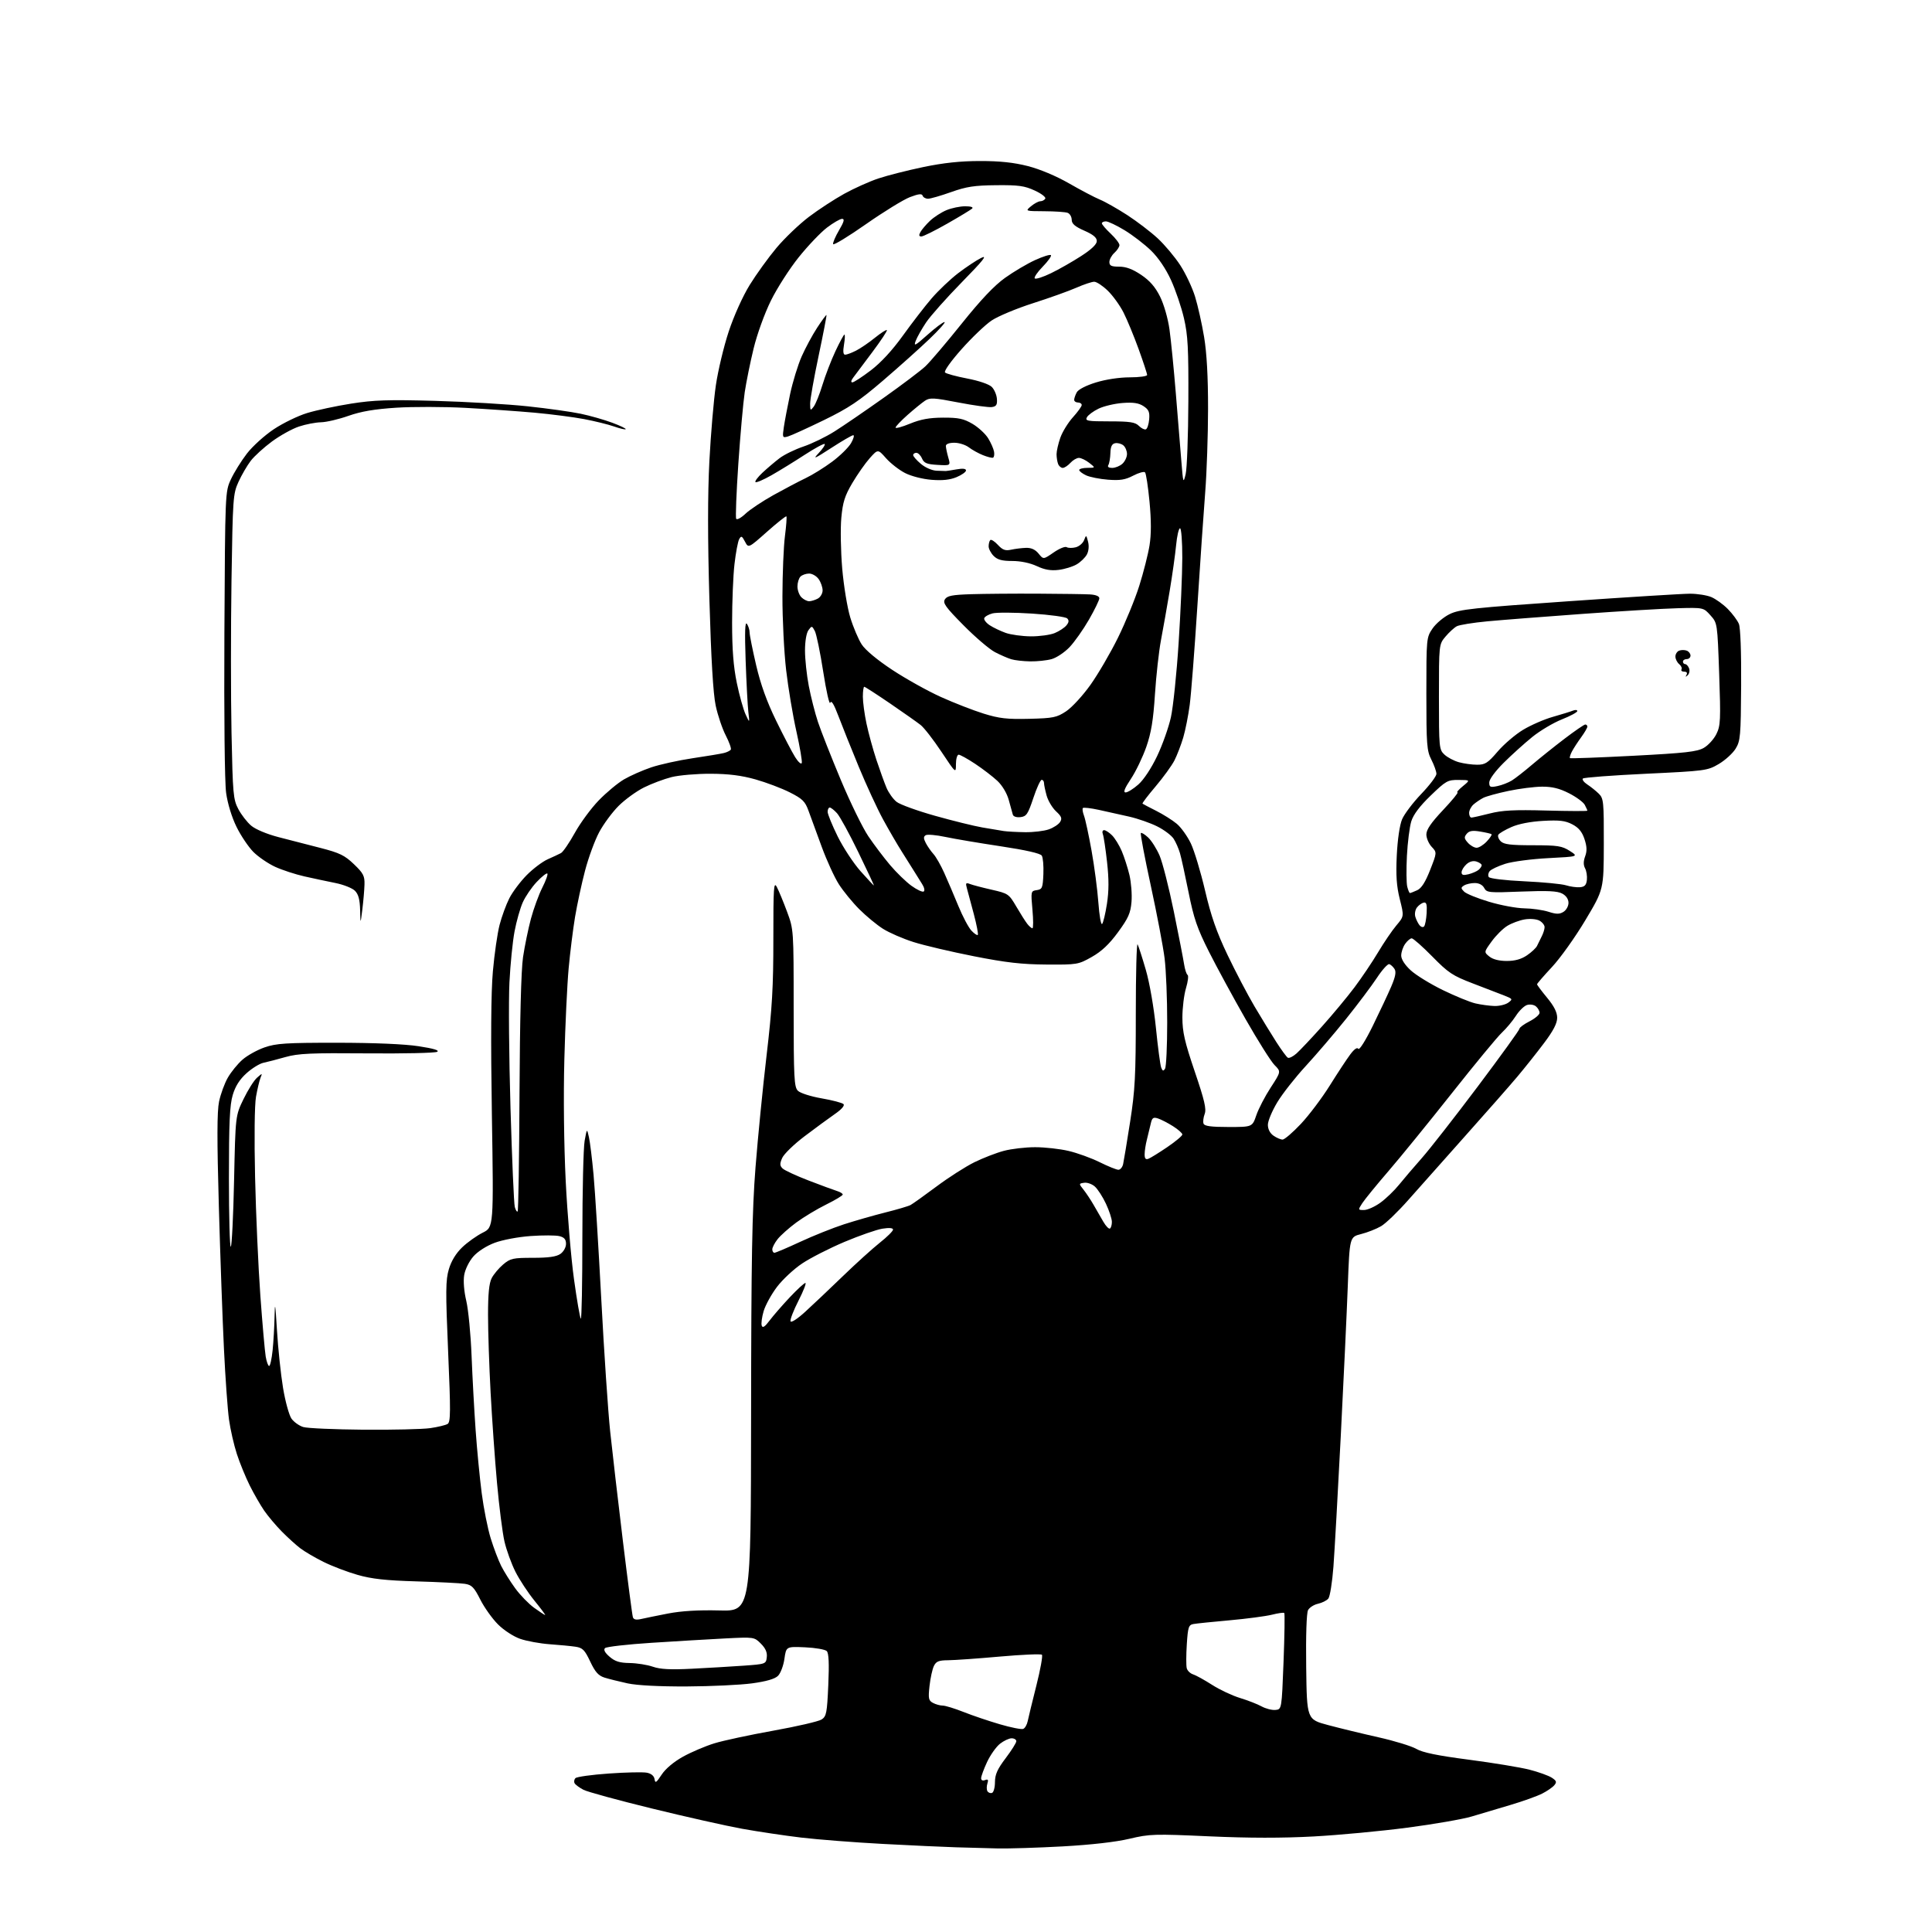 <?xml version="1.0" encoding="UTF-8" standalone="no"?>
<svg 
  version="1.1" 
  xmlns="http://www.w3.org/2000/svg" 
  xmlns:xlink="http://www.w3.org/1999/xlink" 
  xmlns:svg="http://www.w3.org/2000/svg"
  xmlns:rdf="http://www.w3.org/1999/02/22-rdf-syntax-ns#"
  xmlns:cc="http://creativecommons.org/ns#"
  xmlns:dc="http://purl.org/dc/elements/1.1/"
  viewBox="0 0 768 768"
  width="768"
  height="768"
>
<style>svg {background-color: white; }</style>"
<path stroke="none" fill="black" fill-rule="evenodd" d="M396.50,734.78C392.10,734.68 384.68,734.48 380.00,734.33C375.32,734.19 362.27,733.59 351.00,732.99C339.73,732.39 325.10,731.25 318.50,730.47C311.90,729.68 301.34,728.10 295.04,726.97C288.74,725.83 272.61,722.21 259.19,718.92C245.78,715.64 233.52,712.29 231.96,711.48C230.40,710.67 228.82,709.52 228.45,708.92C228.08,708.32 228.22,707.38 228.76,706.84C229.30,706.30 235.29,705.47 242.07,705.00C248.85,704.52 255.63,704.38 257.15,704.68C258.90,705.03 260.00,705.96 260.20,707.26C260.45,708.97 260.89,708.69 263.00,705.47C264.54,703.12 267.80,700.37 271.50,698.31C274.80,696.48 280.43,694.08 284.00,692.99C287.57,691.89 298.15,689.63 307.50,687.95C316.85,686.27 325.45,684.28 326.61,683.52C328.51,682.27 328.77,680.92 329.26,669.82C329.64,661.22 329.45,657.15 328.65,656.33C328.02,655.69 324.13,655.01 320.01,654.83C312.52,654.51 312.52,654.51 311.82,659.42C311.44,662.12 310.29,665.15 309.28,666.16C308.04,667.40 304.68,668.38 298.97,669.16C294.31,669.79 282.62,670.35 273.00,670.39C262.12,670.44 253.23,669.97 249.50,669.17C246.20,668.45 242.08,667.43 240.35,666.89C237.89,666.12 236.62,664.71 234.63,660.51C232.44,655.87 231.61,655.03 228.79,654.60C226.98,654.33 222.35,653.88 218.50,653.61C214.65,653.33 209.38,652.37 206.79,651.47C204.11,650.54 200.29,648.05 197.95,645.71C195.68,643.44 192.51,639.00 190.92,635.84C188.44,630.93 187.54,630.02 184.76,629.59C182.97,629.32 174.30,628.88 165.50,628.62C153.28,628.26 147.75,627.65 142.11,626.03C138.04,624.87 131.97,622.55 128.61,620.88C125.25,619.22 121.09,616.78 119.36,615.46C117.63,614.14 114.32,611.14 112.00,608.78C109.68,606.43 106.54,602.70 105.02,600.50C103.51,598.30 100.92,593.80 99.27,590.50C97.63,587.20 95.32,581.58 94.16,578.00C92.99,574.42 91.59,568.29 91.04,564.36C90.49,560.44 89.58,547.84 89.03,536.36C88.47,524.89 87.55,499.25 86.99,479.39C86.24,453.05 86.26,441.82 87.08,437.89C87.70,434.93 89.26,430.65 90.56,428.39C91.86,426.13 94.47,422.91 96.37,421.25C98.27,419.58 102.22,417.38 105.16,416.36C109.79,414.75 113.64,414.50 134.00,414.51C148.74,414.52 160.82,415.03 166.40,415.89C172.41,416.81 174.81,417.53 173.77,418.11C172.93,418.58 160.38,418.86 145.87,418.73C123.62,418.54 118.56,418.76 113.50,420.19C110.20,421.13 106.25,422.15 104.72,422.47C103.20,422.79 100.16,424.66 97.98,426.64C95.23,429.12 93.55,431.78 92.51,435.29C91.32,439.28 91.00,446.34 91.00,468.35C91.00,483.74 91.34,496.00 91.75,495.58C92.16,495.17 92.75,483.28 93.05,469.17C93.60,443.50 93.60,443.50 96.80,436.91C98.56,433.28 100.97,429.45 102.17,428.41C104.31,426.53 104.33,426.53 103.54,428.50C103.10,429.60 102.30,432.98 101.76,436.00C101.19,439.26 101.04,452.29 101.40,468.00C101.73,482.57 102.68,503.73 103.49,515.00C104.31,526.27 105.27,537.19 105.62,539.25C105.97,541.31 106.59,543.00 106.99,543.00C107.39,543.00 108.00,540.23 108.36,536.85C108.71,533.47 109.07,527.29 109.15,523.10C109.26,517.11 109.46,518.29 110.09,528.70C110.53,535.96 111.62,546.31 112.51,551.70C113.40,557.09 114.92,562.60 115.88,563.95C116.85,565.29 118.95,566.79 120.57,567.27C122.18,567.76 132.95,568.23 144.50,568.33C156.05,568.42 167.98,568.14 171.01,567.71C174.04,567.27 177.15,566.52 177.93,566.04C179.14,565.30 179.17,561.15 178.14,537.34C177.10,513.13 177.14,508.85 178.44,504.48C179.41,501.23 181.27,498.19 183.72,495.84C185.80,493.84 189.47,491.23 191.87,490.02C196.24,487.84 196.24,487.84 195.53,443.17C195.05,413.04 195.18,394.46 195.93,386.09C196.53,379.26 197.73,370.97 198.59,367.66C199.45,364.35 201.19,359.59 202.47,357.07C203.75,354.56 206.86,350.42 209.37,347.88C211.89,345.33 215.65,342.50 217.72,341.58C219.80,340.66 222.18,339.55 223.00,339.11C223.82,338.67 226.30,335.05 228.50,331.08C230.70,327.11 234.98,321.29 238.02,318.16C241.06,315.02 245.57,311.27 248.06,309.81C250.54,308.36 255.41,306.21 258.87,305.04C262.33,303.88 269.74,302.24 275.33,301.41C280.93,300.58 286.52,299.65 287.76,299.34C289.00,299.03 290.24,298.42 290.51,297.98C290.78,297.55 289.87,295.01 288.50,292.34C287.12,289.68 285.32,284.35 284.50,280.50C283.49,275.77 282.68,262.05 281.99,238.15C281.30,214.19 281.30,196.50 281.99,183.27C282.55,172.53 283.71,158.96 284.57,153.12C285.43,147.28 287.73,137.67 289.68,131.77C291.75,125.53 295.23,117.80 298.02,113.27C300.66,109.00 305.46,102.35 308.69,98.50C311.92,94.65 317.70,89.13 321.53,86.22C325.36,83.32 331.69,79.19 335.58,77.04C339.47,74.89 345.55,72.16 349.08,70.97C352.61,69.78 360.68,67.73 367.00,66.41C375.09,64.73 381.78,64.01 389.59,64.01C397.47,64.00 402.97,64.59 408.59,66.02C413.40,67.25 419.83,69.96 425.00,72.92C429.68,75.61 435.18,78.50 437.24,79.35C439.30,80.19 444.16,82.95 448.06,85.47C451.95,87.99 457.43,92.18 460.23,94.77C463.03,97.37 467.05,102.17 469.17,105.43C471.29,108.69 473.94,114.29 475.05,117.89C476.16,121.48 477.78,128.71 478.65,133.96C479.71,140.34 480.23,149.78 480.22,162.50C480.21,172.95 479.70,187.80 479.10,195.50C478.49,203.20 477.08,223.68 475.97,241.00C474.86,258.32 473.49,275.97 472.93,280.21C472.37,284.45 471.21,290.30 470.35,293.21C469.48,296.12 467.91,300.20 466.86,302.28C465.80,304.35 462.43,309.00 459.38,312.60C456.32,316.21 453.97,319.29 454.16,319.46C454.35,319.62 456.80,320.91 459.61,322.32C462.42,323.74 466.11,326.06 467.81,327.49C469.51,328.92 472.02,332.43 473.39,335.30C474.75,338.16 477.29,346.57 479.03,354.00C481.41,364.19 483.60,370.46 487.95,379.58C491.13,386.23 495.96,395.45 498.70,400.08C501.44,404.71 505.33,411.06 507.33,414.18C509.34,417.31 511.40,420.13 511.92,420.45C512.43,420.77 513.99,420.01 515.39,418.76C516.78,417.52 521.35,412.68 525.54,408.00C529.73,403.32 535.53,396.35 538.42,392.50C541.31,388.65 545.55,382.35 547.84,378.50C550.14,374.65 553.39,369.87 555.08,367.87C558.15,364.24 558.15,364.24 556.44,357.43C555.15,352.26 554.86,348.05 555.24,340.05C555.55,333.73 556.39,327.97 557.35,325.69C558.23,323.60 561.66,319.06 564.97,315.61C568.29,312.15 571.00,308.56 571.00,307.63C571.00,306.69 570.10,304.16 569.00,302.00C567.18,298.43 567.00,296.11 567.00,275.77C567.00,253.71 567.03,253.42 569.46,249.84C570.82,247.85 573.90,245.26 576.30,244.10C580.17,242.22 585.62,241.63 623.59,239.00C647.19,237.36 668.88,236.01 671.78,236.01C674.69,236.00 678.51,236.61 680.28,237.35C682.05,238.10 685.01,240.23 686.85,242.10C688.69,243.97 690.66,246.62 691.23,248.00C691.86,249.50 692.21,259.22 692.13,272.39C692.00,292.69 691.84,294.53 689.91,297.65C688.76,299.50 685.75,302.23 683.21,303.72C678.73,306.35 677.91,306.46 654.26,307.58C640.88,308.22 629.61,309.07 629.22,309.48C628.82,309.88 629.62,310.96 631.00,311.86C632.38,312.76 634.42,314.40 635.54,315.50C637.45,317.37 637.58,318.66 637.54,335.55C637.50,353.59 637.50,353.59 630.18,365.83C626.16,372.57 620.19,380.93 616.93,384.41C613.67,387.90 611.00,390.99 611.00,391.27C611.00,391.55 612.80,393.96 615.00,396.62C617.78,399.98 619.00,402.42 619.00,404.58C619.00,406.79 617.48,409.72 613.81,414.60C610.96,418.40 606.16,424.43 603.16,428.00C600.15,431.57 590.86,442.15 582.50,451.50C574.15,460.85 563.96,472.32 559.85,476.98C555.74,481.64 550.86,486.35 549.00,487.43C547.14,488.52 543.57,489.93 541.06,490.56C536.50,491.72 536.50,491.72 535.77,511.11C535.37,521.77 534.11,548.73 532.97,571.00C531.84,593.27 530.52,616.57 530.06,622.78C529.59,628.98 528.68,634.69 528.03,635.46C527.39,636.24 525.54,637.16 523.92,637.52C522.31,637.87 520.53,639.01 519.97,640.05C519.36,641.20 519.07,650.07 519.23,662.72C519.50,683.50 519.50,683.50 528.00,685.76C532.67,687.01 541.67,689.19 548.00,690.61C554.33,692.03 561.08,694.10 563.00,695.21C565.52,696.67 571.42,697.88 584.00,699.52C593.62,700.78 604.42,702.56 608.00,703.48C611.58,704.40 615.54,705.82 616.82,706.64C618.73,707.88 618.92,708.39 617.88,709.64C617.20,710.47 615.01,711.98 613.02,712.99C611.03,714.00 605.38,716.03 600.45,717.49C595.53,718.96 588.58,721.03 585.00,722.09C581.42,723.16 569.95,725.15 559.50,726.52C549.06,727.90 532.26,729.47 522.19,730.02C509.74,730.70 496.44,730.68 480.68,729.97C458.81,728.98 457.02,729.03 448.97,730.94C443.62,732.22 433.76,733.34 422.47,733.97C412.59,734.51 400.90,734.88 396.50,734.78zM394.34,712.71C394.98,712.49 395.51,710.56 395.51,708.41C395.53,705.37 396.48,703.25 399.76,698.91C402.09,695.83 404.00,692.80 404.00,692.16C404.00,691.52 403.16,691.00 402.13,691.00C401.11,691.00 399.03,691.98 397.51,693.17C395.99,694.37 393.69,697.63 392.38,700.42C391.08,703.21 390.02,706.11 390.01,706.86C390.00,707.68 390.62,707.98 391.57,707.61C392.77,707.15 392.98,707.48 392.50,709.00C392.15,710.09 392.17,711.46 392.53,712.04C392.89,712.63 393.70,712.93 394.34,712.71zM406.73,687.27C407.44,687.00 408.25,685.59 408.54,684.14C408.84,682.69 410.38,676.33 411.98,670.00C413.58,663.67 414.57,658.18 414.18,657.79C413.80,657.41 406.29,657.73 397.49,658.51C388.70,659.30 379.44,659.95 376.92,659.97C373.18,659.99 372.14,660.41 371.24,662.25C370.63,663.49 369.85,667.06 369.50,670.18C368.95,675.20 369.11,675.99 370.87,676.93C371.97,677.52 373.71,678.00 374.74,678.00C375.78,678.00 379.52,679.15 383.06,680.55C386.60,681.96 393.09,684.15 397.48,685.43C401.86,686.72 406.03,687.54 406.73,687.27zM507.00,679.73C509.50,679.50 509.50,679.50 510.23,660.56C510.63,650.15 510.76,641.43 510.52,641.19C510.28,640.94 508.07,641.25 505.62,641.87C503.17,642.48 495.61,643.48 488.83,644.09C482.05,644.69 475.55,645.36 474.38,645.58C472.50,645.93 472.21,646.82 471.77,653.66C471.50,657.89 471.49,662.15 471.75,663.14C472.00,664.13 473.14,665.23 474.28,665.59C475.41,665.95 478.82,667.83 481.85,669.77C484.88,671.71 489.87,674.05 492.93,674.98C495.99,675.91 499.85,677.41 501.50,678.32C503.15,679.22 505.62,679.86 507.00,679.73zM275.00,663.35C281.32,663.04 290.55,662.49 295.50,662.14C304.38,661.51 304.50,661.46 304.81,658.77C305.03,656.87 304.32,655.23 302.47,653.38C299.81,650.72 299.79,650.72 288.15,651.31C281.74,651.64 268.62,652.42 259.00,653.04C249.38,653.66 241.05,654.61 240.50,655.15C239.84,655.81 240.44,656.96 242.31,658.57C244.46,660.44 246.31,661.02 250.31,661.08C253.16,661.12 257.30,661.78 259.50,662.54C262.46,663.57 266.50,663.78 275.00,663.35zM254.76,643.60C256.27,643.25 261.10,642.27 265.50,641.41C270.88,640.37 277.59,639.97 286.00,640.18C298.49,640.50 298.49,640.50 298.57,563.00C298.63,500.05 298.96,481.46 300.33,464.00C301.26,452.18 303.24,432.15 304.73,419.50C306.95,400.67 307.43,392.28 307.42,373.22C307.41,352.61 307.57,350.24 308.81,352.62C309.59,354.09 311.41,358.50 312.86,362.40C315.49,369.50 315.49,369.50 315.49,400.71C315.50,428.50 315.68,432.11 317.17,433.59C318.09,434.52 322.27,435.86 326.59,436.61C330.87,437.35 334.78,438.38 335.29,438.89C335.87,439.47 334.56,440.98 331.86,442.85C329.46,444.51 324.05,448.49 319.83,451.68C315.60,454.88 311.60,458.77 310.93,460.32C309.93,462.61 309.96,463.38 311.10,464.49C311.87,465.23 316.55,467.40 321.50,469.30C326.45,471.20 331.51,473.07 332.75,473.45C333.99,473.83 335.00,474.46 335.00,474.85C335.00,475.25 332.03,477.03 328.41,478.82C324.78,480.61 319.44,483.83 316.52,485.98C313.61,488.13 310.28,491.10 309.11,492.58C307.95,494.06 307.00,495.88 307.00,496.63C307.00,497.39 307.38,498.00 307.85,498.00C308.32,498.00 312.94,496.04 318.10,493.64C323.27,491.24 331.10,488.11 335.50,486.68C339.90,485.26 347.30,483.14 351.95,481.97C356.60,480.81 361.10,479.48 361.95,479.02C362.80,478.56 367.45,475.25 372.27,471.65C377.09,468.05 383.86,463.72 387.31,462.02C390.77,460.32 396.05,458.27 399.05,457.48C402.05,456.68 407.65,456.03 411.50,456.03C415.35,456.03 421.34,456.70 424.81,457.52C428.28,458.34 433.84,460.35 437.16,462.00C440.49,463.65 443.83,465.00 444.58,465.00C445.34,465.00 446.19,463.99 446.46,462.75C446.74,461.51 447.98,453.98 449.23,446.00C451.20,433.42 451.50,427.71 451.50,402.82C451.50,387.05 451.82,374.71 452.21,375.40C452.59,376.10 454.07,380.67 455.49,385.57C456.98,390.69 458.67,400.45 459.49,408.52C460.26,416.25 461.21,423.38 461.59,424.37C462.13,425.78 462.46,425.88 463.12,424.83C463.59,424.10 463.98,415.84 463.98,406.47C463.99,397.11 463.53,385.63 462.95,380.97C462.37,376.31 459.90,363.31 457.46,352.07C455.02,340.84 453.24,331.42 453.51,331.15C453.79,330.88 455.09,331.68 456.42,332.93C457.75,334.18 459.79,337.41 460.96,340.12C462.12,342.83 464.66,352.80 466.60,362.27C468.53,371.75 470.38,381.20 470.69,383.27C471.01,385.35 471.63,387.27 472.08,387.55C472.52,387.82 472.24,390.18 471.46,392.77C470.67,395.37 470.02,400.65 470.02,404.50C470.03,410.24 470.91,414.09 474.92,425.92C478.83,437.42 479.63,440.85 478.87,442.84C478.35,444.22 478.15,445.94 478.43,446.67C478.80,447.65 481.45,448.00 488.37,448.00C497.81,448.00 497.81,448.00 499.41,443.32C500.29,440.74 502.86,435.79 505.13,432.31C509.25,425.98 509.25,425.98 506.67,423.40C505.25,421.98 500.07,413.77 495.16,405.16C490.24,396.55 483.69,384.48 480.59,378.34C475.92,369.07 474.55,365.09 472.50,354.84C471.14,348.05 469.59,340.98 469.05,339.13C468.51,337.27 467.37,334.69 466.52,333.39C465.66,332.08 462.77,329.90 460.09,328.55C457.41,327.19 452.36,325.42 448.86,324.62C445.36,323.82 439.91,322.60 436.74,321.92C433.58,321.24 430.75,320.91 430.47,321.20C430.18,321.49 430.38,322.86 430.91,324.26C431.44,325.65 432.79,331.90 433.91,338.15C435.03,344.39 436.25,353.69 436.62,358.80C436.99,363.92 437.66,367.74 438.10,367.30C438.54,366.86 439.41,363.27 440.02,359.33C440.82,354.18 440.83,349.50 440.07,342.68C439.49,337.47 438.74,332.48 438.40,331.60C438.06,330.72 438.28,330.00 438.89,330.00C439.50,330.00 440.93,330.93 442.06,332.06C443.20,333.20 444.93,336.01 445.91,338.31C446.89,340.62 448.27,344.90 448.97,347.82C449.66,350.75 450.04,355.56 449.79,358.50C449.42,362.98 448.54,364.96 444.42,370.58C440.93,375.35 437.91,378.19 434.00,380.40C428.63,383.43 428.20,383.50 416.00,383.42C406.21,383.36 399.95,382.65 387.17,380.13C378.19,378.36 367.39,375.83 363.17,374.49C358.95,373.16 353.48,370.78 351.00,369.21C348.52,367.64 344.29,364.14 341.58,361.43C338.87,358.72 335.22,354.25 333.46,351.50C331.70,348.75 328.61,342.00 326.60,336.50C324.58,331.00 322.23,324.57 321.37,322.22C320.03,318.55 318.97,317.51 313.95,314.98C310.73,313.35 304.59,311.03 300.30,309.82C294.72,308.25 289.65,307.61 282.50,307.58C277.00,307.56 270.02,308.15 267.00,308.90C263.98,309.66 259.02,311.52 255.99,313.03C252.95,314.55 248.41,317.85 245.88,320.38C243.36,322.90 239.88,327.62 238.16,330.85C236.43,334.09 233.91,340.96 232.56,346.12C231.20,351.28 229.42,359.55 228.59,364.50C227.77,369.45 226.62,378.68 226.04,385.00C225.46,391.32 224.69,407.53 224.34,421.02C223.95,435.79 224.17,455.08 224.88,469.52C225.54,482.71 227.02,500.25 228.17,508.50C229.31,516.75 230.53,523.82 230.88,524.20C231.22,524.59 231.50,509.96 231.50,491.70C231.50,473.44 231.91,456.25 232.40,453.50C233.31,448.50 233.31,448.50 234.10,452.00C234.54,453.93 235.37,460.68 235.95,467.00C236.53,473.32 237.91,495.60 239.02,516.50C240.12,537.40 241.71,561.02 242.55,569.00C243.39,576.98 245.67,596.55 247.60,612.50C249.54,628.45 251.33,642.11 251.58,642.86C251.88,643.80 252.89,644.03 254.76,643.60zM216.70,642.00C216.93,642.00 215.02,639.44 212.47,636.31C209.92,633.17 206.51,628.00 204.90,624.81C203.29,621.61 201.32,616.19 200.53,612.75C199.74,609.31 198.41,598.85 197.57,589.50C196.72,580.15 195.58,563.95 195.02,553.50C194.46,543.05 194.00,529.19 194.00,522.70C194.00,514.29 194.42,510.09 195.46,508.07C196.27,506.51 198.33,504.06 200.04,502.62C202.88,500.23 203.93,500.00 211.85,500.00C218.11,500.00 221.18,499.56 222.78,498.44C224.03,497.56 225.00,495.83 225.00,494.46C225.00,492.68 224.31,491.86 222.37,491.38C220.93,491.02 215.79,491.00 210.95,491.34C206.01,491.69 199.75,492.87 196.64,494.03C193.38,495.25 189.91,497.48 188.16,499.47C186.49,501.37 184.91,504.58 184.53,506.82C184.12,509.24 184.45,513.30 185.36,517.15C186.18,520.64 187.13,530.48 187.46,539.00C187.80,547.52 188.52,560.80 189.07,568.50C189.61,576.20 190.70,587.45 191.48,593.50C192.26,599.55 193.87,607.65 195.06,611.50C196.25,615.35 198.13,620.30 199.24,622.50C200.35,624.70 202.85,628.69 204.80,631.37C206.75,634.05 210.13,637.53 212.32,639.12C214.51,640.70 216.48,642.00 216.70,642.00zM305.90,524.96C307.33,523.06 310.93,518.91 313.90,515.75C316.87,512.59 319.69,510.00 320.15,510.00C320.62,510.00 319.39,513.16 317.42,517.02C315.45,520.88 314.02,524.57 314.24,525.23C314.47,525.91 316.95,524.32 320.07,521.47C323.06,518.75 329.77,512.39 335.00,507.34C340.23,502.28 346.86,496.28 349.75,493.99C352.64,491.70 355.00,489.36 355.00,488.79C355.00,488.12 353.47,487.99 350.77,488.42C348.44,488.79 341.66,491.16 335.69,493.67C329.73,496.19 322.16,500.05 318.87,502.25C315.57,504.45 311.07,508.64 308.86,511.57C306.64,514.50 304.26,518.84 303.56,521.20C302.86,523.57 302.52,526.16 302.80,526.96C303.16,528.01 304.03,527.45 305.90,524.96zM441.22,488.36C441.65,488.10 442.00,486.90 441.99,485.69C441.98,484.49 440.92,481.25 439.63,478.50C438.34,475.75 436.36,472.68 435.22,471.67C434.09,470.66 432.18,469.99 430.98,470.17C428.80,470.50 428.80,470.50 430.78,473.00C431.87,474.38 433.65,477.08 434.75,479.00C435.85,480.93 437.58,483.93 438.60,485.67C439.61,487.42 440.80,488.63 441.22,488.36zM205.77,481.56C206.06,481.28 206.39,460.22 206.51,434.77C206.65,405.47 207.16,385.57 207.91,380.50C208.57,376.10 209.98,369.21 211.06,365.19C212.14,361.17 214.18,355.61 215.58,352.84C216.99,350.07 217.89,347.55 217.58,347.25C217.28,346.94 215.37,348.45 213.35,350.59C211.32,352.74 208.82,356.41 207.79,358.75C206.75,361.09 205.29,366.27 204.54,370.26C203.78,374.24 202.87,383.35 202.51,390.50C202.14,397.65 202.33,420.15 202.93,440.50C203.53,460.85 204.29,478.53 204.64,479.79C204.98,481.05 205.49,481.85 205.77,481.56zM542.23,481.00C543.59,481.00 546.51,479.69 548.72,478.09C550.93,476.49 554.26,473.29 556.12,470.98C557.98,468.68 562.07,463.89 565.20,460.35C568.34,456.80 578.35,443.99 587.45,431.88C596.55,419.77 604.00,409.45 604.00,408.95C604.00,408.45 605.80,407.12 608.00,406.00C610.20,404.88 612.00,403.35 612.00,402.60C612.00,401.86 611.35,400.70 610.55,400.04C609.75,399.38 608.16,399.13 607.01,399.50C605.86,399.86 603.87,401.81 602.58,403.83C601.28,405.85 598.78,408.85 597.01,410.50C595.24,412.15 586.32,422.95 577.19,434.50C568.05,446.05 556.70,460.00 551.96,465.50C547.22,471.00 542.54,476.74 541.55,478.25C539.78,480.99 539.78,481.00 542.23,481.00zM456.52,460.63C457.36,460.31 460.73,458.22 464.02,455.99C467.31,453.75 470.00,451.50 470.00,450.98C470.00,450.45 468.31,448.96 466.25,447.66C464.19,446.36 461.50,444.98 460.28,444.59C458.43,444.00 457.96,444.34 457.44,446.69C457.09,448.24 456.40,451.07 455.91,453.00C455.41,454.93 455.01,457.56 455.01,458.86C455.00,460.56 455.42,461.05 456.52,460.63zM509.85,453.00C510.62,453.00 513.89,450.19 517.13,446.75C520.36,443.31 525.53,436.45 528.62,431.50C531.71,426.55 535.37,420.99 536.75,419.15C538.35,417.01 539.51,416.21 539.96,416.93C540.35,417.57 542.85,413.60 545.71,407.78C548.48,402.13 551.79,395.09 553.05,392.14C554.70,388.28 555.07,386.33 554.35,385.19C553.80,384.33 552.87,383.46 552.27,383.26C551.67,383.06 549.45,385.50 547.35,388.70C545.24,391.89 539.73,399.23 535.10,405.00C530.47,410.77 523.26,419.20 519.10,423.72C514.93,428.24 509.82,434.73 507.76,438.15C505.69,441.57 504.00,445.61 504.00,447.12C504.00,448.85 504.84,450.47 506.22,451.44C507.44,452.30 509.08,453.00 509.85,453.00zM594.06,399.90C596.02,399.95 598.49,399.35 599.56,398.57C601.41,397.20 601.34,397.07 598.00,395.75C596.08,394.99 590.45,392.82 585.50,390.94C577.44,387.86 575.76,386.75 569.38,380.25C565.46,376.26 561.77,373.00 561.18,373.00C560.60,373.00 559.41,374.00 558.56,375.22C557.70,376.44 557.00,378.52 557.00,379.84C557.00,381.32 558.43,383.55 560.75,385.69C562.81,387.60 568.55,391.13 573.50,393.55C578.45,395.96 584.30,398.36 586.50,398.87C588.70,399.38 592.10,399.84 594.06,399.90zM598.96,382.00C602.23,382.00 604.73,381.30 607.01,379.75C608.83,378.51 610.62,376.82 611.00,376.00C611.38,375.18 612.21,373.49 612.84,372.26C613.48,371.03 614.00,369.36 614.00,368.55C614.00,367.74 613.07,366.57 611.93,365.96C610.75,365.33 608.22,365.12 606.09,365.48C604.02,365.83 600.92,366.98 599.20,368.03C597.47,369.08 594.67,371.86 592.97,374.21C589.87,378.48 589.87,378.48 592.05,380.24C593.44,381.37 595.93,382.00 598.96,382.00zM388.69,371.65C388.96,371.38 388.24,367.64 387.10,363.33C385.96,359.02 384.73,354.41 384.35,353.08C383.77,351.00 383.94,350.77 385.59,351.41C386.64,351.82 390.53,352.84 394.24,353.68C400.76,355.16 401.07,355.37 403.99,360.36C405.64,363.19 407.61,366.29 408.36,367.25C409.11,368.21 410.03,369.00 410.40,369.00C410.78,369.00 410.78,365.66 410.41,361.59C409.75,354.32 409.79,354.17 412.12,353.84C414.29,353.53 414.52,352.97 414.76,347.50C414.90,344.20 414.61,340.88 414.12,340.12C413.54,339.23 407.68,337.90 397.86,336.42C389.41,335.15 379.50,333.48 375.83,332.70C372.17,331.92 368.63,331.61 367.98,332.01C367.07,332.58 367.08,333.30 368.02,335.12C368.70,336.43 370.07,338.40 371.07,339.50C372.07,340.60 374.00,343.98 375.35,347.00C376.71,350.03 379.23,355.92 380.94,360.09C382.65,364.26 384.99,368.68 386.13,369.91C387.27,371.13 388.42,371.91 388.69,371.65zM566.08,368.29C566.50,367.86 566.96,365.48 567.11,363.00C567.31,359.52 567.05,358.57 565.94,358.80C565.15,358.97 563.94,359.85 563.25,360.75C562.56,361.66 562.27,363.32 562.62,364.45C562.96,365.58 563.71,367.08 564.28,367.79C564.85,368.50 565.66,368.73 566.08,368.29zM144.04,361.50C143.29,367.50 143.29,367.50 143.15,361.75C143.04,357.56 142.48,355.48 141.09,354.09C140.04,353.04 136.55,351.65 133.34,351.01C130.13,350.37 124.58,349.18 121.00,348.38C117.42,347.57 112.21,345.87 109.41,344.59C106.62,343.31 102.72,340.65 100.75,338.69C98.79,336.72 95.76,332.23 94.03,328.71C92.13,324.85 90.49,319.49 89.89,315.20C89.31,310.98 89.03,285.10 89.20,251.79C89.50,195.60 89.50,195.49 91.78,190.55C93.04,187.83 95.91,183.21 98.16,180.29C100.41,177.37 105.24,173.01 108.88,170.60C112.52,168.18 118.45,165.30 122.06,164.20C125.67,163.09 133.54,161.40 139.56,160.45C148.65,159.02 154.31,158.83 173.00,159.35C185.38,159.70 201.94,160.67 209.81,161.52C217.68,162.36 227.16,163.69 230.89,164.48C234.61,165.26 240.24,166.87 243.40,168.05C246.56,169.23 248.95,170.38 248.72,170.61C248.50,170.84 246.43,170.36 244.12,169.54C241.81,168.73 236.46,167.41 232.21,166.60C227.97,165.80 219.10,164.65 212.50,164.05C205.90,163.46 193.53,162.59 185.00,162.13C176.47,161.67 164.10,161.65 157.50,162.07C148.87,162.63 143.53,163.54 138.50,165.31C134.65,166.67 129.74,167.82 127.58,167.86C125.42,167.91 121.49,168.67 118.83,169.56C116.18,170.44 111.36,173.11 108.12,175.49C104.89,177.87 101.07,181.35 99.65,183.21C98.23,185.08 96.04,188.84 94.80,191.56C92.64,196.30 92.53,197.91 92.02,230.86C91.74,249.75 91.74,276.98 92.03,291.36C92.53,315.70 92.71,317.78 94.74,321.62C95.93,323.89 98.25,326.87 99.88,328.24C101.60,329.69 106.13,331.58 110.67,332.76C114.98,333.86 122.52,335.81 127.43,337.08C135.00,339.03 137.02,340.01 140.68,343.52C144.41,347.09 144.99,348.20 144.89,351.58C144.83,353.74 144.45,358.20 144.04,361.50zM621.50,362.48C622.60,361.81 623.50,360.20 623.50,358.91C623.50,357.43 622.58,356.06 621.00,355.21C619.10,354.19 615.22,354.00 604.77,354.41C591.82,354.93 590.99,354.85 589.99,352.98C589.33,351.75 587.91,351.01 586.21,351.02C584.72,351.02 582.83,351.46 582.00,351.98C580.67,352.82 580.67,353.10 582.02,354.45C582.86,355.28 587.32,357.10 591.95,358.48C596.57,359.87 602.86,361.03 605.93,361.08C608.99,361.12 613.30,361.73 615.50,362.43C618.67,363.45 619.91,363.46 621.50,362.48zM367.18,354.39C367.70,354.06 367.43,352.77 366.55,351.41C365.70,350.08 364.25,347.76 363.33,346.25C362.41,344.74 360.22,341.25 358.46,338.50C356.71,335.75 353.37,330.01 351.04,325.74C348.71,321.47 344.35,312.02 341.34,304.74C338.33,297.46 334.70,288.39 333.26,284.58C331.46,279.83 330.45,278.20 330.04,279.38C329.71,280.33 328.45,274.78 327.25,267.05C326.05,259.32 324.54,252.02 323.90,250.82C322.78,248.71 322.69,248.70 321.37,250.51C320.56,251.62 320.00,254.92 320.00,258.60C320.00,262.02 320.67,268.34 321.50,272.65C322.32,276.95 323.96,283.40 325.15,286.99C326.34,290.57 330.41,300.90 334.19,309.93C337.98,318.97 342.92,329.10 345.18,332.43C347.43,335.77 351.33,340.92 353.83,343.88C356.33,346.84 360.15,350.54 362.31,352.11C364.48,353.68 366.67,354.71 367.18,354.39zM560.47,355.00C560.71,355.00 562.00,354.50 563.34,353.89C565.04,353.12 566.59,350.69 568.50,345.83C571.23,338.87 571.23,338.87 569.11,336.62C567.95,335.38 567.00,333.17 567.00,331.70C567.00,329.79 568.87,327.06 573.62,322.02C577.26,318.16 579.85,315.00 579.37,315.00C578.89,314.99 579.85,313.88 581.50,312.53C584.50,310.07 584.50,310.07 579.85,310.04C575.47,310.00 574.80,310.38 568.71,316.26C564.33,320.49 561.83,323.82 561.00,326.51C560.33,328.71 559.55,334.88 559.27,340.22C559.00,345.57 559.05,351.08 559.40,352.47C559.75,353.86 560.23,355.00 560.47,355.00zM628.00,352.69C629.91,352.54 630.57,351.87 630.81,349.80C630.98,348.31 630.66,346.24 630.10,345.18C629.39,343.87 629.40,342.36 630.13,340.38C630.91,338.25 630.83,336.47 629.84,333.50C628.88,330.62 627.52,328.99 625.00,327.68C622.19,326.22 619.90,325.95 613.42,326.31C608.36,326.59 603.64,327.51 600.80,328.77C598.30,329.87 595.97,331.24 595.62,331.81C595.27,332.37 595.69,333.55 596.56,334.42C597.81,335.67 600.47,336.00 609.32,336.00C619.20,336.01 620.91,336.27 624.00,338.25C627.50,340.50 627.50,340.50 615.50,341.12C608.90,341.46 601.19,342.47 598.37,343.37C595.55,344.27 592.76,345.58 592.18,346.29C591.59,346.99 591.43,348.05 591.81,348.63C592.21,349.25 598.25,349.97 606.00,350.33C613.42,350.68 620.85,351.39 622.50,351.92C624.15,352.44 626.62,352.79 628.00,352.69zM347.39,352.00C347.52,352.00 344.73,346.04 341.19,338.75C337.66,331.46 333.84,324.49 332.71,323.25C331.58,322.01 330.28,321.00 329.83,321.00C329.37,321.00 329.00,321.77 329.00,322.71C329.00,323.65 330.81,328.07 333.01,332.53C335.22,336.99 339.31,343.19 342.09,346.32C344.88,349.44 347.26,352.00 347.39,352.00zM583.74,347.53C585.25,347.15 587.05,346.37 587.74,345.80C588.43,345.22 589.00,344.39 589.00,343.94C589.00,343.50 588.07,342.84 586.93,342.48C585.61,342.06 584.16,342.45 582.93,343.56C581.87,344.52 581.00,345.96 581.00,346.76C581.00,347.85 581.69,348.04 583.74,347.53zM586.98,337.00C587.90,337.00 589.71,335.88 591.00,334.50C592.29,333.13 593.15,331.83 592.92,331.62C592.69,331.40 590.66,330.93 588.42,330.56C585.32,330.04 584.03,330.26 583.03,331.46C581.94,332.78 582.02,333.36 583.52,335.02C584.50,336.11 586.06,337.00 586.98,337.00zM407.50,330.81C410.80,330.85 415.03,330.35 416.90,329.69C418.78,329.04 420.80,327.71 421.40,326.75C422.28,325.34 421.97,324.53 419.79,322.51C418.31,321.13 416.63,318.32 416.05,316.25C415.48,314.19 415.01,311.94 415.01,311.25C415.00,310.56 414.59,310.00 414.08,310.00C413.58,310.00 412.08,313.26 410.76,317.25C408.63,323.64 408.03,324.54 405.67,324.82C404.08,325.00 402.83,324.60 402.61,323.82C402.40,323.09 401.68,320.48 401.00,318.01C400.27,315.34 398.45,312.28 396.50,310.43C394.69,308.73 390.73,305.69 387.69,303.67C384.65,301.65 381.67,300.00 381.08,300.00C380.49,300.00 380.00,301.69 380.00,303.75C380.00,307.50 380.00,307.50 374.21,298.81C371.03,294.03 367.32,289.25 365.96,288.19C364.61,287.12 359.13,283.27 353.80,279.62C348.46,275.98 343.85,273.00 343.55,273.00C343.25,273.00 343.00,274.77 343.00,276.93C343.00,279.10 343.65,283.94 344.45,287.68C345.24,291.43 347.01,297.88 348.37,302.00C349.74,306.12 351.55,311.15 352.40,313.16C353.25,315.17 355.06,317.69 356.41,318.75C357.76,319.82 364.64,322.31 371.69,324.29C378.73,326.27 387.20,328.36 390.50,328.93C393.80,329.51 397.62,330.15 399.00,330.35C400.38,330.56 404.20,330.76 407.50,330.81zM584.92,325.00C585.42,325.00 588.69,324.27 592.17,323.38C597.17,322.10 601.91,321.85 614.75,322.20C623.69,322.44 631.00,322.47 631.00,322.26C631.00,322.04 630.53,321.00 629.96,319.93C629.39,318.87 626.58,316.80 623.71,315.34C619.91,313.40 617.01,312.69 613.00,312.71C609.98,312.73 603.95,313.49 599.62,314.41C595.28,315.32 590.78,316.56 589.62,317.16C588.45,317.77 586.71,318.94 585.75,319.78C584.79,320.62 584.00,322.14 584.00,323.15C584.00,324.17 584.41,325.00 584.92,325.00zM447.45,315.00C448.27,315.00 450.54,313.59 452.50,311.86C454.62,310.00 457.65,305.43 459.95,300.61C462.08,296.15 464.56,289.17 465.46,285.10C466.35,281.03 467.74,267.76 468.52,255.60C469.31,243.45 469.97,228.21 469.98,221.75C469.99,215.25 469.59,210.00 469.08,210.00C468.57,210.00 467.87,213.04 467.52,216.75C467.16,220.46 466.01,228.68 464.95,235.00C463.89,241.32 462.34,250.10 461.50,254.50C460.67,258.90 459.59,268.57 459.11,276.00C458.45,286.25 457.63,291.27 455.68,296.88C454.26,300.94 451.51,306.68 449.54,309.63C447.03,313.42 446.41,315.00 447.45,315.00zM595.25,312.48C597.04,312.11 599.62,311.10 601.00,310.25C602.38,309.39 605.98,306.58 609.00,304.00C612.02,301.43 617.84,296.77 621.92,293.66C626.01,290.55 629.72,288.00 630.17,288.00C630.63,288.00 631.00,288.38 631.00,288.85C631.00,289.32 629.88,291.23 628.52,293.10C627.16,294.97 625.51,297.51 624.86,298.75C624.21,299.99 623.86,301.17 624.09,301.37C624.31,301.56 635.66,301.14 649.29,300.43C669.98,299.35 674.61,298.83 677.29,297.29C679.06,296.28 681.31,293.80 682.30,291.78C683.94,288.46 684.04,286.24 683.40,267.90C682.69,247.68 682.69,247.68 679.92,244.59C677.15,241.50 677.15,241.50 666.83,241.78C661.15,241.93 644.12,242.95 629.00,244.04C613.88,245.13 596.88,246.46 591.23,246.99C585.58,247.52 580.11,248.40 579.09,248.95C578.06,249.50 576.04,251.35 574.61,253.05C572.00,256.15 572.00,256.15 572.00,277.04C572.00,297.26 572.07,297.99 574.20,299.97C575.40,301.09 577.99,302.46 579.95,303.00C581.90,303.54 585.15,303.99 587.17,303.99C590.37,304.00 591.43,303.32 595.34,298.75C597.81,295.86 602.36,291.97 605.45,290.11C608.55,288.24 613.87,285.92 617.29,284.96C620.70,283.99 624.29,282.88 625.25,282.49C626.21,282.10 627.00,282.18 627.00,282.66C627.00,283.14 624.24,284.63 620.87,285.97C617.49,287.31 612.21,290.45 609.12,292.95C606.03,295.45 600.91,300.07 597.75,303.21C594.36,306.58 592.00,309.80 592.00,311.04C592.00,312.90 592.39,313.08 595.25,312.48zM318.72,303.31C318.94,302.65 317.98,297.00 316.58,290.74C315.17,284.49 313.34,273.55 312.51,266.44C311.68,259.33 311.01,246.08 311.03,237.01C311.05,227.93 311.50,217.16 312.03,213.08C312.55,209.00 312.82,205.48 312.60,205.27C312.39,205.06 308.91,207.82 304.87,211.41C297.52,217.94 297.52,217.94 296.14,215.30C294.95,213.02 294.64,212.89 293.84,214.32C293.33,215.23 292.49,219.69 291.97,224.24C291.44,228.78 291.02,239.25 291.02,247.50C291.02,258.25 291.56,265.05 292.90,271.50C293.92,276.45 295.50,282.07 296.39,284.00C298.01,287.50 298.01,287.50 297.48,283.00C297.19,280.52 296.71,271.30 296.40,262.50C296.01,251.08 296.15,246.93 296.91,248.00C297.49,248.82 297.98,250.37 297.98,251.43C297.99,252.49 299.16,258.34 300.58,264.43C302.36,272.05 304.83,278.93 308.53,286.50C311.48,292.55 314.89,299.07 316.10,301.00C317.31,302.93 318.49,303.96 318.72,303.31zM409.09,285.74C418.72,285.50 420.05,285.23 423.80,282.75C426.07,281.25 430.42,276.53 433.46,272.26C436.50,267.99 441.43,259.55 444.41,253.50C447.39,247.45 451.21,238.16 452.88,232.85C454.56,227.54 456.39,220.30 456.96,216.77C457.66,212.37 457.66,206.91 456.95,199.43C456.38,193.43 455.57,188.17 455.16,187.76C454.75,187.35 452.63,187.94 450.45,189.08C447.32,190.72 445.25,191.05 440.50,190.69C437.20,190.44 433.26,189.66 431.75,188.96C430.24,188.25 429.00,187.30 429.00,186.84C429.00,186.38 430.46,185.99 432.25,185.98C435.50,185.96 435.50,185.96 433.00,184.00C431.62,182.92 429.78,182.03 428.90,182.02C428.03,182.01 426.50,182.90 425.50,184.00C424.50,185.10 423.13,186.00 422.45,186.00C421.77,186.00 420.94,185.29 420.61,184.42C420.27,183.55 420.00,181.80 420.00,180.54C420.00,179.28 420.68,176.34 421.50,173.99C422.33,171.65 424.58,168.00 426.50,165.87C428.43,163.74 430.00,161.55 430.00,161.00C430.00,160.45 429.32,160.00 428.50,160.00C427.68,160.00 427.00,159.52 427.00,158.93C427.00,158.35 427.46,157.01 428.02,155.97C428.62,154.84 431.69,153.25 435.62,152.04C439.55,150.82 445.00,150.00 449.11,150.00C452.90,150.00 456.00,149.57 456.00,149.05C456.00,148.53 454.47,143.88 452.61,138.73C450.74,133.58 448.05,127.06 446.62,124.24C445.20,121.43 442.38,117.52 440.36,115.56C438.34,113.60 435.92,112.00 434.97,112.00C434.02,112.00 430.83,113.07 427.87,114.37C424.92,115.67 417.15,118.45 410.61,120.54C404.07,122.63 396.67,125.73 394.16,127.42C391.65,129.11 386.27,134.26 382.20,138.85C377.94,143.64 375.16,147.56 375.67,148.07C376.15,148.55 380.12,149.63 384.49,150.47C389.15,151.36 393.18,152.74 394.25,153.81C395.25,154.81 396.17,156.95 396.29,158.56C396.46,160.92 396.06,161.56 394.26,161.82C393.03,161.99 387.04,161.17 380.95,159.99C371.14,158.09 369.64,158.01 367.69,159.30C366.49,160.10 363.36,162.65 360.75,164.96C358.14,167.28 356.00,169.53 356.00,169.97C356.00,170.42 358.59,169.71 361.75,168.41C365.99,166.67 369.45,166.04 374.91,166.02C381.03,166.00 383.06,166.43 386.58,168.49C388.91,169.86 391.72,172.45 392.82,174.24C393.92,176.03 394.97,178.44 395.16,179.60C395.35,180.75 395.14,181.81 394.71,181.95C394.27,182.09 392.47,181.63 390.71,180.92C388.94,180.21 386.43,178.82 385.12,177.82C383.80,176.82 381.22,176.00 379.37,176.00C377.33,176.00 376.00,176.50 376.00,177.26C376.00,177.95 376.43,180.00 376.94,181.81C377.89,185.10 377.89,185.10 372.69,184.80C368.42,184.55 367.32,184.10 366.51,182.25C365.97,181.01 364.96,180.00 364.26,180.00C363.57,180.00 363.00,180.41 363.00,180.91C363.00,181.41 364.38,182.99 366.08,184.41C367.84,185.89 370.51,187.05 372.33,187.12C374.07,187.18 375.73,187.24 376.00,187.24C376.27,187.24 378.19,186.94 380.25,186.58C382.71,186.14 384.00,186.29 384.00,187.01C384.00,187.61 382.31,188.81 380.25,189.67C377.63,190.76 374.64,191.08 370.28,190.73C366.75,190.45 362.22,189.29 359.78,188.04C357.43,186.84 354.04,184.20 352.24,182.18C348.99,178.50 348.99,178.50 345.74,182.13C343.96,184.13 340.85,188.56 338.83,191.98C335.82,197.06 335.02,199.59 334.44,205.82C334.05,210.01 334.21,219.07 334.79,225.97C335.39,232.90 336.82,241.63 338.01,245.50C339.19,249.35 341.23,254.15 342.54,256.17C343.99,258.41 348.74,262.36 354.71,266.30C360.10,269.85 368.77,274.69 374.00,277.05C379.23,279.41 386.88,282.39 391.00,283.67C397.21,285.60 400.32,285.95 409.09,285.74zM670.89,268.42C670.02,269.21 669.90,269.16 670.41,268.25C670.85,267.47 670.50,267.00 669.50,267.00C668.61,267.00 668.13,266.60 668.43,266.11C668.73,265.63 668.31,264.67 667.49,263.99C666.67,263.31 666.00,261.96 666.00,260.98C666.00,260.01 666.67,258.95 667.50,258.64C668.33,258.32 669.67,258.32 670.50,258.64C671.33,258.95 672.00,259.84 672.00,260.61C672.00,261.37 671.33,262.00 670.50,262.00C669.67,262.00 669.00,262.45 669.00,263.00C669.00,263.55 669.40,264.00 669.89,264.00C670.38,264.00 671.07,264.75 671.43,265.67C671.78,266.58 671.53,267.82 670.89,268.42zM409.50,262.91C406.75,262.86 403.38,262.48 402.00,262.06C400.62,261.65 397.70,260.37 395.50,259.23C393.30,258.08 387.68,253.29 383.01,248.56C375.84,241.31 374.69,239.71 375.62,238.24C376.51,236.83 378.49,236.44 386.11,236.20C391.27,236.04 403.15,235.94 412.50,235.99C421.85,236.04 431.19,236.17 433.25,236.29C435.59,236.42 437.00,237.00 437.00,237.83C437.00,238.55 435.14,242.38 432.87,246.33C430.60,250.27 427.13,255.19 425.16,257.26C423.18,259.33 419.98,261.47 418.03,262.01C416.09,262.55 412.25,262.95 409.50,262.91zM409.78,252.96C413.24,252.98 417.51,252.39 419.28,251.65C421.05,250.92 423.13,249.55 423.91,248.61C424.92,247.39 425.01,246.61 424.23,245.83C423.63,245.23 417.35,244.37 410.27,243.91C403.19,243.45 396.10,243.41 394.51,243.84C392.93,244.26 391.46,245.12 391.25,245.74C391.05,246.36 392.03,247.63 393.45,248.56C394.86,249.48 397.70,250.84 399.76,251.58C401.82,252.31 406.33,252.93 409.78,252.96zM321.64,239.00C322.46,239.00 324.00,238.53 325.07,237.96C326.13,237.40 327.00,235.92 327.00,234.69C327.00,233.45 326.30,231.44 325.44,230.22C324.59,229.00 322.88,228.00 321.64,228.00C320.41,228.00 318.86,228.54 318.20,229.20C317.54,229.86 317.00,231.63 317.00,233.13C317.00,234.63 317.71,236.56 318.57,237.43C319.44,238.29 320.82,239.00 321.64,239.00zM420.83,226.54C417.71,226.92 415.28,226.50 412.14,225.03C409.45,223.78 405.71,223.00 402.39,223.00C398.33,223.00 396.51,222.51 395.00,221.00C393.90,219.90 393.00,218.17 393.00,217.17C393.00,216.16 393.29,215.04 393.65,214.68C394.01,214.33 395.37,215.18 396.67,216.59C398.56,218.63 399.63,219.02 401.96,218.51C403.56,218.16 406.23,217.83 407.90,217.78C409.95,217.73 411.55,218.46 412.85,220.06C414.77,222.43 414.77,222.43 418.83,219.62C421.06,218.07 423.38,217.12 424.00,217.50C424.61,217.88 426.23,217.91 427.60,217.56C428.97,217.22 430.47,215.94 430.94,214.72C431.76,212.56 431.81,212.58 432.52,215.33C432.96,217.03 432.78,219.05 432.05,220.41C431.39,221.65 429.57,223.42 428.00,224.34C426.44,225.26 423.22,226.25 420.83,226.54zM296.36,204.20C298.09,202.57 303.10,199.23 307.50,196.78C311.90,194.34 317.65,191.31 320.28,190.06C322.91,188.81 327.64,185.88 330.78,183.54C333.93,181.21 337.31,177.88 338.31,176.15C339.30,174.42 339.70,173.00 339.18,173.00C338.67,173.00 334.71,175.30 330.38,178.11C323.73,182.42 322.96,182.74 325.43,180.12C327.04,178.42 328.12,176.78 327.83,176.50C327.54,176.21 323.97,178.14 319.90,180.78C315.83,183.43 309.89,187.09 306.69,188.91C303.50,190.73 300.62,191.95 300.30,191.64C299.99,191.32 301.25,189.63 303.11,187.89C304.98,186.15 308.02,183.56 309.89,182.14C311.75,180.72 316.03,178.63 319.39,177.50C322.75,176.37 328.33,173.66 331.78,171.47C335.24,169.29 344.01,163.29 351.28,158.13C358.55,152.98 366.00,147.36 367.84,145.63C369.68,143.91 376.17,136.28 382.26,128.68C389.88,119.17 395.26,113.49 399.54,110.44C402.95,108.00 408.31,104.83 411.44,103.40C414.57,101.97 417.41,101.07 417.75,101.42C418.09,101.76 416.63,103.82 414.50,106.00C412.37,108.18 410.95,110.28 411.34,110.68C411.74,111.07 414.63,110.14 417.78,108.61C420.93,107.09 426.31,104.02 429.75,101.80C433.89,99.13 436.00,97.11 436.00,95.82C436.00,94.44 434.54,93.23 431.02,91.69C427.30,90.05 426.04,88.96 426.02,87.36C426.01,86.18 425.29,84.94 424.42,84.61C423.55,84.27 419.39,83.99 415.17,83.97C407.50,83.93 407.50,83.93 409.86,81.97C411.16,80.89 412.82,80.00 413.55,80.00C414.28,80.00 415.17,79.54 415.51,78.98C415.86,78.41 413.99,76.96 411.32,75.74C407.25,73.86 404.86,73.53 396.00,73.62C387.35,73.70 384.19,74.18 378.07,76.36C373.99,77.81 369.87,79.00 368.91,79.00C367.95,79.00 366.99,78.46 366.76,77.79C366.47,76.90 365.15,77.05 361.69,78.37C359.12,79.36 351.28,84.18 344.26,89.09C337.25,94.00 331.36,97.59 331.18,97.05C331.01,96.52 332.06,94.04 333.53,91.54C335.53,88.13 335.83,87.00 334.74,87.00C333.94,87.00 331.24,88.57 328.73,90.48C326.22,92.39 321.18,97.68 317.53,102.23C313.87,106.78 308.89,114.55 306.45,119.50C303.94,124.58 300.95,132.85 299.58,138.50C298.24,144.00 296.65,151.84 296.04,155.91C295.43,159.99 294.29,172.77 293.50,184.32C292.72,195.86 292.33,205.73 292.65,206.24C292.97,206.75 294.64,205.84 296.36,204.20zM471.31,188.50C471.85,186.30 472.33,173.25 472.39,159.50C472.48,138.42 472.21,133.25 470.64,126.50C469.62,122.10 467.30,115.26 465.48,111.30C463.42,106.80 460.43,102.40 457.54,99.59C454.99,97.12 450.28,93.49 447.07,91.54C443.86,89.59 440.51,88.00 439.62,88.00C438.73,88.00 438.00,88.35 438.00,88.78C438.00,89.21 439.57,91.05 441.50,92.86C443.43,94.68 445.00,96.73 445.00,97.43C445.00,98.12 444.10,99.50 443.00,100.50C441.90,101.50 441.00,103.14 441.00,104.15C441.00,105.63 441.78,106.00 444.89,106.00C447.61,106.00 450.22,106.97 453.61,109.25C457.06,111.57 459.22,114.05 461.13,117.88C462.66,120.96 464.27,126.53 464.88,130.88C465.47,135.07 466.61,146.60 467.42,156.50C468.23,166.40 469.22,178.55 469.62,183.50C470.31,192.05 470.39,192.30 471.31,188.50zM442.11,186.00C443.34,186.00 445.17,185.26 446.17,184.35C447.18,183.43 448.00,181.69 448.00,180.47C448.00,179.25 447.35,177.70 446.55,177.04C445.75,176.38 444.29,175.99 443.30,176.18C441.99,176.43 441.47,177.51 441.40,180.12C441.34,182.10 440.97,184.23 440.59,184.86C440.14,185.58 440.70,186.00 442.11,186.00zM313.23,173.50C311.05,174.12 310.98,173.96 311.58,169.82C311.93,167.45 313.05,161.54 314.07,156.70C315.10,151.86 317.17,145.11 318.67,141.70C320.18,138.29 322.96,133.13 324.86,130.23C326.75,127.34 328.41,125.09 328.54,125.23C328.67,125.38 327.26,132.70 325.40,141.50C323.54,150.30 322.03,158.85 322.04,160.50C322.06,163.29 322.16,163.37 323.46,161.65C324.23,160.63 325.79,156.76 326.92,153.05C328.05,149.33 330.37,143.30 332.08,139.64C333.79,135.99 335.41,133.00 335.68,133.00C335.95,133.00 335.87,134.80 335.50,137.00C335.04,139.72 335.19,141.00 335.96,141.00C336.59,141.00 338.54,140.27 340.30,139.38C342.06,138.48 345.44,136.18 347.80,134.26C350.17,132.35 352.31,130.97 352.55,131.22C352.79,131.46 350.18,135.41 346.75,139.99C343.31,144.57 339.88,149.15 339.13,150.16C338.30,151.27 338.18,152.00 338.82,152.00C339.41,152.00 342.70,149.86 346.13,147.25C350.16,144.19 354.71,139.26 358.94,133.37C362.55,128.35 367.67,121.71 370.33,118.62C372.99,115.53 377.71,111.04 380.83,108.64C383.95,106.25 388.07,103.51 390.00,102.54C392.69,101.20 390.92,103.43 382.38,112.15C376.27,118.39 369.86,125.60 368.14,128.17C366.42,130.75 364.55,134.05 364.00,135.51C363.12,137.81 363.78,137.47 368.69,133.09C371.83,130.29 374.87,128.01 375.45,128.02C376.03,128.03 373.33,131.06 369.46,134.77C365.59,138.47 357.27,145.92 350.96,151.33C341.54,159.41 337.36,162.21 327.50,167.01C320.90,170.22 314.48,173.14 313.23,173.50zM455.47,170.68C456.04,170.50 456.64,168.72 456.81,166.73C457.06,163.78 456.65,162.82 454.55,161.44C452.65,160.20 450.50,159.87 446.24,160.19C443.08,160.43 438.80,161.44 436.72,162.44C434.63,163.44 432.54,164.99 432.06,165.88C431.29,167.32 432.28,167.50 441.06,167.50C449.14,167.50 451.24,167.82 452.69,169.26C453.65,170.23 454.91,170.87 455.47,170.68zM366.26,94.00C365.30,94.00 365.19,93.51 365.88,92.25C366.40,91.29 368.10,89.29 369.66,87.80C371.22,86.32 374.17,84.41 376.22,83.55C378.26,82.70 381.62,82.00 383.67,82.00C385.91,82.00 387.02,82.36 386.45,82.90C385.93,83.39 381.47,86.09 376.54,88.90C371.62,91.70 366.99,94.00 366.26,94.00z" />

</svg>